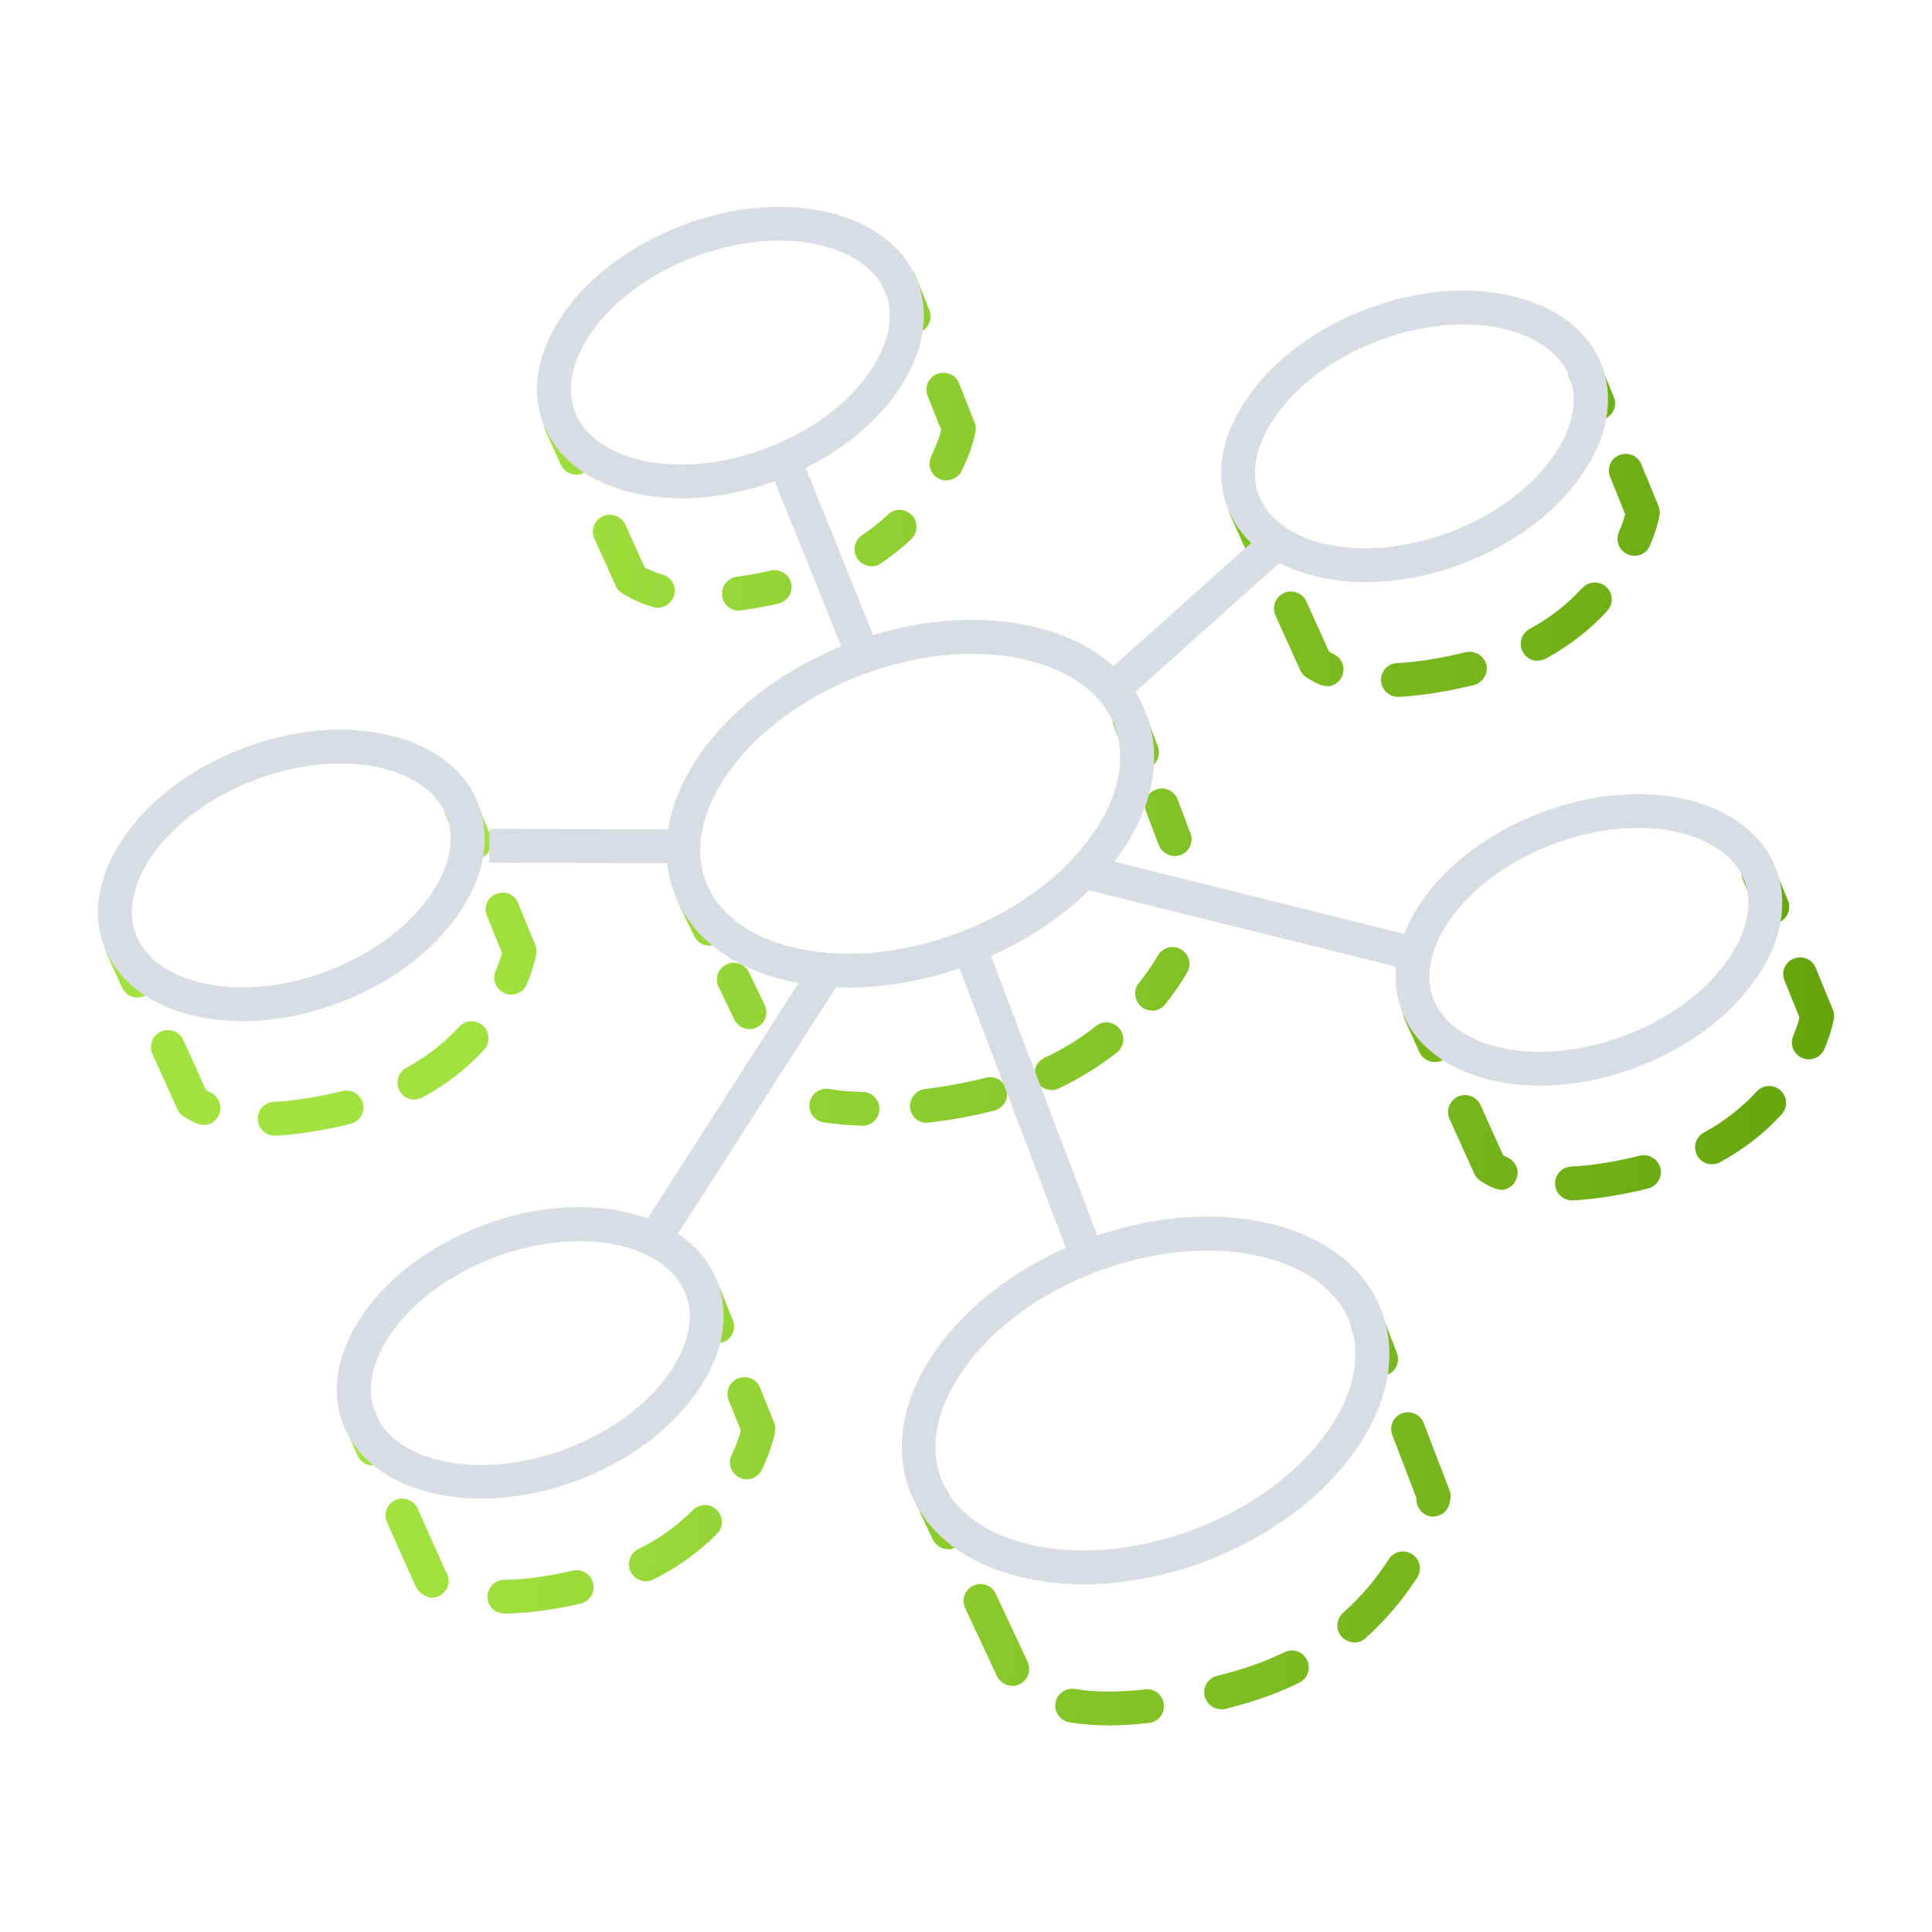 <svg width="80" height="80" viewBox="0 0 80 80" fill="none" xmlns="http://www.w3.org/2000/svg">
<path d="M57.193 56.975C56.913 56.975 56.643 56.805 56.543 56.525L56.003 55.125C55.863 54.765 56.043 54.355 56.403 54.225C56.763 54.085 57.173 54.265 57.303 54.625L57.843 56.025C57.983 56.385 57.803 56.795 57.443 56.925C57.363 56.955 57.273 56.975 57.193 56.975Z" fill="url(#paint0_linear_1931_21504)"/>
<path d="M45.943 71.445C45.353 71.445 44.793 71.405 44.283 71.315C43.903 71.255 43.643 70.895 43.703 70.515C43.763 70.135 44.133 69.875 44.503 69.935C44.943 70.005 45.423 70.045 45.933 70.045C46.393 70.035 46.893 70.015 47.423 69.955C47.803 69.905 48.153 70.185 48.193 70.575C48.233 70.955 47.963 71.305 47.573 71.345C47.003 71.405 46.453 71.445 45.943 71.445ZM50.563 70.775C50.253 70.775 49.963 70.565 49.883 70.245C49.793 69.865 50.013 69.485 50.393 69.395C50.643 69.335 50.903 69.265 51.163 69.185C51.873 68.985 52.553 68.725 53.183 68.415C53.533 68.245 53.953 68.385 54.123 68.735C54.293 69.085 54.153 69.505 53.803 69.675C53.093 70.025 52.333 70.315 51.543 70.545C51.263 70.625 50.993 70.695 50.733 70.765C50.673 70.775 50.613 70.785 50.563 70.785V70.775ZM41.913 69.805C41.653 69.805 41.403 69.655 41.283 69.405L39.963 66.585C39.803 66.235 39.953 65.815 40.303 65.655C40.653 65.495 41.073 65.645 41.233 65.995L42.553 68.815C42.713 69.165 42.563 69.585 42.213 69.745C42.113 69.785 42.013 69.815 41.913 69.815V69.805ZM56.073 68.005C55.883 68.005 55.693 67.925 55.553 67.775C55.293 67.485 55.323 67.045 55.613 66.785C56.343 66.135 56.983 65.385 57.503 64.565C57.713 64.235 58.143 64.145 58.473 64.355C58.803 64.565 58.893 64.995 58.683 65.325C58.083 66.255 57.363 67.095 56.543 67.835C56.413 67.955 56.243 68.015 56.073 68.015V68.005ZM59.353 62.805C59.353 62.805 59.253 62.805 59.203 62.785C58.853 62.705 58.623 62.385 58.653 62.035L57.653 59.425C57.513 59.065 57.693 58.655 58.053 58.525C58.413 58.385 58.813 58.565 58.953 58.925L60.023 61.715C60.073 61.835 60.083 61.965 60.053 62.095L60.023 62.245C59.953 62.575 59.663 62.795 59.343 62.795L59.353 62.805Z" fill="url(#paint1_linear_1931_21504)"/>
<path d="M39.253 64.145C38.993 64.145 38.743 63.995 38.623 63.745L37.983 62.385C37.823 62.035 37.973 61.615 38.323 61.455C38.673 61.295 39.093 61.435 39.253 61.795L39.893 63.155C40.053 63.505 39.903 63.925 39.553 64.085C39.453 64.125 39.353 64.155 39.253 64.155V64.145Z" fill="url(#paint2_linear_1931_21504)"/>
<path d="M37.833 13.805C37.553 13.805 37.293 13.634 37.183 13.364L36.623 11.975C36.483 11.614 36.653 11.204 37.013 11.065C37.373 10.925 37.783 11.095 37.923 11.454L38.483 12.845C38.623 13.204 38.453 13.614 38.093 13.755C38.013 13.784 37.923 13.805 37.833 13.805Z" fill="url(#paint3_linear_1931_21504)"/>
<path d="M39.183 19.895C39.083 19.895 38.973 19.875 38.883 19.825C38.533 19.654 38.393 19.235 38.563 18.884C38.793 18.404 38.913 18.035 38.973 17.805L38.413 16.395C38.273 16.035 38.443 15.624 38.803 15.485C39.163 15.345 39.573 15.514 39.713 15.874L40.353 17.485C40.403 17.605 40.413 17.744 40.393 17.875C40.303 18.345 40.103 18.924 39.823 19.494C39.703 19.744 39.453 19.884 39.193 19.884L39.183 19.895Z" fill="url(#paint4_linear_1931_21504)"/>
<path d="M36.083 23.445C35.853 23.445 35.633 23.334 35.503 23.134C35.293 22.814 35.373 22.375 35.693 22.165C36.083 21.904 36.443 21.614 36.773 21.305C37.053 21.035 37.493 21.055 37.763 21.334C38.023 21.614 38.013 22.055 37.733 22.325C37.343 22.695 36.913 23.035 36.473 23.334C36.353 23.415 36.223 23.454 36.083 23.454V23.445Z" fill="url(#paint5_linear_1931_21504)"/>
<path d="M23.863 19.654C23.593 19.654 23.343 19.505 23.223 19.244L22.603 17.875C22.443 17.524 22.603 17.105 22.953 16.945C23.303 16.785 23.723 16.945 23.883 17.294L24.503 18.665C24.663 19.015 24.503 19.434 24.153 19.595C24.063 19.634 23.963 19.654 23.863 19.654Z" fill="url(#paint6_linear_1931_21504)"/>
<path d="M27.243 25.165C27.183 25.165 27.113 25.165 27.053 25.134C26.583 25.005 26.163 24.814 25.773 24.575C25.653 24.505 25.563 24.395 25.503 24.274L24.613 22.305C24.453 21.954 24.613 21.535 24.963 21.375C25.313 21.215 25.733 21.375 25.893 21.724L26.693 23.494C26.923 23.614 27.163 23.715 27.433 23.794C27.803 23.895 28.023 24.285 27.913 24.654C27.823 24.965 27.543 25.165 27.243 25.165Z" fill="url(#paint7_linear_1931_21504)"/>
<path d="M30.593 25.285C30.243 25.285 29.943 25.024 29.903 24.674C29.853 24.294 30.123 23.934 30.503 23.884C30.933 23.825 31.403 23.744 31.923 23.625C32.293 23.544 32.673 23.774 32.763 24.154C32.843 24.535 32.613 24.904 32.233 24.994C31.703 25.114 31.183 25.204 30.693 25.274C30.663 25.274 30.633 25.274 30.603 25.274L30.593 25.285Z" fill="url(#paint8_linear_1931_21504)"/>
<path d="M66.184 17.405C65.904 17.405 65.644 17.245 65.534 16.965L64.964 15.575C64.814 15.215 64.984 14.805 65.344 14.665C65.704 14.525 66.114 14.685 66.254 15.045L66.824 16.435C66.974 16.795 66.804 17.205 66.444 17.345C66.354 17.385 66.263 17.395 66.174 17.395L66.184 17.405Z" fill="url(#paint9_linear_1931_21504)"/>
<path d="M57.884 28.855C57.514 28.855 57.204 28.565 57.184 28.185C57.164 27.795 57.464 27.475 57.853 27.455C58.684 27.415 59.644 27.265 60.694 27.005C61.064 26.915 61.444 27.145 61.544 27.515C61.634 27.895 61.404 28.265 61.034 28.365C59.894 28.645 58.854 28.805 57.934 28.855C57.924 28.855 57.914 28.855 57.894 28.855H57.884ZM54.934 28.405C54.834 28.405 54.734 28.385 54.644 28.345C54.434 28.255 54.264 28.155 54.114 28.065C53.994 27.995 53.904 27.885 53.844 27.765L52.814 25.485C52.654 25.135 52.814 24.715 53.164 24.555C53.514 24.395 53.934 24.555 54.094 24.905L55.034 26.985C55.094 27.015 55.154 27.045 55.224 27.085C55.574 27.245 55.734 27.665 55.564 28.015C55.444 28.275 55.194 28.425 54.923 28.425L54.934 28.405ZM63.674 27.365C63.424 27.365 63.184 27.235 63.054 26.995C62.874 26.655 62.994 26.235 63.334 26.045C64.154 25.605 64.894 25.025 65.524 24.345C65.784 24.065 66.224 24.045 66.514 24.305C66.794 24.565 66.814 25.015 66.554 25.295C65.824 26.095 64.964 26.755 64.004 27.275C63.894 27.335 63.784 27.355 63.674 27.355V27.365ZM67.674 23.015C67.584 23.015 67.494 22.995 67.404 22.955C67.044 22.805 66.884 22.395 67.034 22.035C67.174 21.715 67.254 21.455 67.294 21.285L66.674 19.755C66.524 19.395 66.694 18.985 67.054 18.845C67.414 18.705 67.824 18.865 67.964 19.225L68.674 20.955C68.724 21.075 68.744 21.215 68.714 21.355C68.644 21.715 68.514 22.145 68.324 22.585C68.214 22.855 67.954 23.015 67.684 23.015H67.674Z" fill="url(#paint10_linear_1931_21504)"/>
<path d="M52.204 23.125C51.934 23.125 51.684 22.975 51.564 22.715L50.944 21.345C50.784 20.995 50.944 20.575 51.294 20.415C51.644 20.255 52.064 20.415 52.224 20.765L52.844 22.135C53.004 22.485 52.844 22.905 52.494 23.065C52.404 23.105 52.304 23.125 52.204 23.125Z" fill="url(#paint11_linear_1931_21504)"/>
<path d="M19.673 35.575C19.393 35.575 19.133 35.415 19.023 35.135L18.453 33.745C18.303 33.385 18.483 32.975 18.833 32.835C19.193 32.685 19.603 32.855 19.743 33.215L20.313 34.605C20.463 34.965 20.283 35.375 19.933 35.515C19.843 35.555 19.753 35.565 19.673 35.565V35.575Z" fill="url(#paint12_linear_1931_21504)"/>
<path d="M11.373 47.025C11.003 47.025 10.693 46.735 10.673 46.355C10.653 45.965 10.953 45.645 11.343 45.625C12.173 45.585 13.133 45.435 14.183 45.175C14.553 45.085 14.933 45.315 15.033 45.685C15.123 46.065 14.893 46.435 14.523 46.535C13.383 46.815 12.343 46.975 11.423 47.025C11.413 47.025 11.403 47.025 11.383 47.025H11.373ZM8.423 46.575C8.323 46.575 8.223 46.555 8.133 46.515C7.933 46.425 7.763 46.325 7.613 46.235C7.493 46.165 7.403 46.055 7.343 45.925L6.313 43.645C6.153 43.295 6.313 42.875 6.663 42.715C7.013 42.555 7.433 42.715 7.593 43.065L8.533 45.145C8.593 45.175 8.653 45.205 8.723 45.245C9.073 45.405 9.223 45.825 9.063 46.175C8.943 46.435 8.693 46.585 8.423 46.585V46.575ZM17.163 45.535C16.913 45.535 16.673 45.405 16.543 45.165C16.363 44.825 16.483 44.405 16.823 44.215C17.643 43.775 18.383 43.195 19.013 42.515C19.273 42.225 19.723 42.215 20.003 42.475C20.283 42.735 20.303 43.185 20.043 43.465C19.313 44.265 18.453 44.925 17.493 45.445C17.383 45.505 17.273 45.525 17.163 45.525V45.535ZM21.163 41.185C21.073 41.185 20.983 41.165 20.893 41.125C20.533 40.975 20.373 40.565 20.523 40.205C20.663 39.875 20.743 39.625 20.783 39.445L20.163 37.925C20.013 37.565 20.183 37.155 20.543 37.015C20.903 36.865 21.313 37.035 21.453 37.395L22.163 39.125C22.213 39.245 22.233 39.385 22.203 39.525C22.133 39.885 22.003 40.315 21.813 40.755C21.703 41.025 21.443 41.185 21.173 41.185H21.163Z" fill="url(#paint13_linear_1931_21504)"/>
<path d="M5.693 41.305C5.423 41.305 5.173 41.155 5.053 40.895L4.433 39.525C4.273 39.175 4.433 38.755 4.783 38.595C5.133 38.435 5.553 38.595 5.713 38.945L6.333 40.315C6.493 40.665 6.333 41.085 5.983 41.245C5.893 41.285 5.793 41.305 5.693 41.305Z" fill="url(#paint14_linear_1931_21504)"/>
<path d="M29.694 55.625C29.414 55.625 29.154 55.455 29.044 55.185L28.484 53.795C28.334 53.435 28.514 53.025 28.874 52.885C29.234 52.745 29.644 52.915 29.784 53.275L30.344 54.665C30.494 55.025 30.314 55.435 29.954 55.575C29.864 55.605 29.784 55.625 29.694 55.625Z" fill="url(#paint15_linear_1931_21504)"/>
<path d="M20.884 66.815C20.504 66.815 20.184 66.505 20.184 66.125C20.184 65.735 20.494 65.425 20.874 65.415C21.704 65.415 22.654 65.275 23.724 65.035C24.094 64.945 24.474 65.185 24.564 65.565C24.654 65.945 24.414 66.315 24.034 66.405C22.874 66.665 21.814 66.805 20.894 66.815H20.884ZM17.924 66.165C17.814 66.165 17.714 66.135 17.604 66.075C17.604 66.075 17.524 66.025 17.514 66.025C17.394 65.955 17.274 65.825 17.214 65.695L16.024 63.035C15.864 62.685 16.024 62.265 16.374 62.115C16.724 61.955 17.144 62.115 17.294 62.465L18.444 65.045C18.594 65.265 18.634 65.565 18.494 65.795C18.364 66.025 18.134 66.155 17.904 66.155L17.924 66.165ZM26.744 65.475C26.484 65.475 26.234 65.335 26.114 65.085C25.944 64.735 26.084 64.315 26.434 64.145C27.284 63.725 28.044 63.185 28.694 62.525C28.974 62.255 29.414 62.255 29.684 62.525C29.954 62.795 29.964 63.245 29.684 63.515C28.924 64.285 28.034 64.915 27.054 65.405C26.954 65.455 26.844 65.475 26.744 65.475ZM30.924 61.255C30.824 61.255 30.724 61.235 30.624 61.185C30.274 61.015 30.124 60.605 30.294 60.255C30.514 59.805 30.624 59.445 30.674 59.225L30.174 57.985C30.024 57.625 30.204 57.215 30.564 57.075C30.924 56.935 31.334 57.105 31.474 57.465L32.054 58.905C32.104 59.025 32.114 59.165 32.094 59.295C32.004 59.745 31.814 60.295 31.554 60.855C31.434 61.105 31.184 61.255 30.924 61.255Z" fill="url(#paint16_linear_1931_21504)"/>
<path d="M15.444 60.685C15.174 60.685 14.924 60.535 14.804 60.265L14.194 58.895C14.034 58.545 14.194 58.125 14.544 57.975C14.894 57.815 15.314 57.975 15.464 58.325L16.074 59.695C16.234 60.045 16.074 60.465 15.724 60.615C15.634 60.655 15.534 60.675 15.434 60.675L15.444 60.685Z" fill="url(#paint17_linear_1931_21504)"/>
<path d="M73.394 38.255C73.114 38.255 72.853 38.095 72.743 37.815L72.174 36.425C72.023 36.065 72.194 35.655 72.553 35.515C72.913 35.375 73.323 35.535 73.463 35.895L74.034 37.285C74.183 37.645 74.013 38.055 73.653 38.195C73.564 38.235 73.474 38.245 73.383 38.245L73.394 38.255Z" fill="url(#paint18_linear_1931_21504)"/>
<path d="M65.094 49.705C64.724 49.705 64.413 49.415 64.394 49.035C64.374 48.645 64.674 48.325 65.064 48.305C65.894 48.265 66.853 48.115 67.903 47.855C68.273 47.765 68.653 47.995 68.754 48.365C68.844 48.745 68.614 49.115 68.243 49.215C67.103 49.495 66.064 49.655 65.144 49.705C65.133 49.705 65.124 49.705 65.103 49.705H65.094ZM62.144 49.255C62.044 49.255 61.944 49.235 61.853 49.195C61.644 49.105 61.474 49.005 61.324 48.915C61.203 48.845 61.114 48.735 61.053 48.615L60.023 46.335C59.864 45.985 60.023 45.565 60.373 45.405C60.724 45.245 61.144 45.405 61.303 45.755L62.243 47.835C62.303 47.865 62.364 47.895 62.434 47.935C62.783 48.095 62.944 48.515 62.773 48.865C62.654 49.125 62.404 49.275 62.133 49.275L62.144 49.255ZM70.894 48.215C70.644 48.215 70.403 48.085 70.273 47.845C70.094 47.505 70.213 47.085 70.553 46.895C71.374 46.455 72.114 45.875 72.743 45.195C73.004 44.905 73.454 44.895 73.734 45.155C74.013 45.415 74.034 45.855 73.773 46.145C73.043 46.945 72.183 47.605 71.224 48.125C71.114 48.185 71.004 48.205 70.894 48.205V48.215ZM74.894 43.865C74.803 43.865 74.713 43.845 74.624 43.805C74.263 43.655 74.103 43.245 74.254 42.885C74.394 42.565 74.474 42.305 74.513 42.135L73.894 40.605C73.743 40.245 73.913 39.835 74.273 39.695C74.633 39.555 75.043 39.715 75.183 40.075L75.894 41.805C75.944 41.925 75.963 42.065 75.933 42.205C75.864 42.565 75.734 42.995 75.543 43.435C75.433 43.705 75.174 43.865 74.903 43.865H74.894Z" fill="url(#paint19_linear_1931_21504)"/>
<path d="M59.413 43.975C59.144 43.975 58.894 43.825 58.773 43.565L58.154 42.195C57.993 41.845 58.154 41.425 58.504 41.265C58.853 41.105 59.273 41.265 59.434 41.615L60.053 42.985C60.214 43.335 60.053 43.755 59.703 43.915C59.614 43.955 59.514 43.975 59.413 43.975Z" fill="url(#paint20_linear_1931_21504)"/>
<path d="M47.294 31.855C47.014 31.855 46.744 31.685 46.634 31.405L46.104 30.005C45.964 29.645 46.154 29.235 46.514 29.105C46.874 28.965 47.284 29.155 47.414 29.515L47.944 30.915C48.084 31.275 47.894 31.685 47.534 31.815C47.454 31.845 47.374 31.855 47.284 31.855H47.294Z" fill="url(#paint21_linear_1931_21504)"/>
<path d="M48.644 35.445C48.364 35.445 48.094 35.275 47.984 34.995L47.454 33.595C47.314 33.235 47.504 32.825 47.864 32.695C48.224 32.555 48.634 32.745 48.764 33.105L49.294 34.505C49.434 34.865 49.244 35.275 48.884 35.405C48.804 35.435 48.724 35.445 48.634 35.445H48.644Z" fill="url(#paint22_linear_1931_21504)"/>
<path d="M29.374 39.155C29.114 39.155 28.864 39.005 28.744 38.755L28.094 37.405C27.924 37.055 28.074 36.635 28.424 36.475C28.774 36.305 29.194 36.455 29.354 36.805L30.004 38.155C30.174 38.505 30.024 38.925 29.674 39.085C29.574 39.135 29.474 39.155 29.374 39.155Z" fill="url(#paint23_linear_1931_21504)"/>
<path d="M31.034 42.615C30.774 42.615 30.524 42.465 30.404 42.215L29.754 40.865C29.584 40.515 29.734 40.095 30.084 39.935C30.434 39.765 30.854 39.915 31.014 40.265L31.664 41.615C31.834 41.965 31.684 42.385 31.334 42.545C31.234 42.595 31.134 42.615 31.034 42.615Z" fill="url(#paint24_linear_1931_21504)"/>
<path d="M35.704 46.615C35.704 46.615 35.694 46.615 35.684 46.615C35.114 46.595 34.584 46.545 34.104 46.475C33.724 46.415 33.464 46.055 33.524 45.675C33.584 45.295 33.934 45.035 34.324 45.095C34.744 45.165 35.224 45.205 35.734 45.215C36.124 45.225 36.424 45.555 36.414 45.935C36.404 46.315 36.094 46.615 35.714 46.615H35.704Z" fill="url(#paint25_linear_1931_21504)"/>
<path d="M38.374 46.495C38.024 46.495 37.724 46.235 37.684 45.875C37.644 45.495 37.914 45.145 38.294 45.095C39.134 44.995 39.994 44.835 40.834 44.625C41.214 44.535 41.584 44.755 41.684 45.135C41.774 45.505 41.554 45.885 41.174 45.985C40.274 46.215 39.354 46.385 38.454 46.485C38.424 46.485 38.394 46.485 38.374 46.485V46.495ZM43.534 45.135C43.274 45.135 43.024 44.985 42.904 44.735C42.744 44.385 42.894 43.965 43.244 43.805C44.014 43.445 44.734 43.005 45.384 42.485C45.684 42.245 46.124 42.295 46.364 42.605C46.604 42.905 46.554 43.345 46.244 43.585C45.504 44.165 44.694 44.665 43.834 45.075C43.734 45.115 43.634 45.145 43.534 45.145V45.135Z" fill="url(#paint26_linear_1931_21504)"/>
<path d="M47.704 41.845C47.554 41.845 47.394 41.795 47.274 41.695C46.974 41.455 46.914 41.015 47.154 40.715C47.444 40.345 47.714 39.965 47.954 39.555C48.154 39.225 48.584 39.115 48.914 39.315C49.244 39.515 49.354 39.945 49.154 40.275C48.884 40.735 48.574 41.175 48.254 41.585C48.114 41.755 47.914 41.855 47.704 41.855V41.845Z" fill="url(#paint27_linear_1931_21504)"/>
<path d="M44.874 65.604C43.984 65.604 43.124 65.504 42.314 65.314C39.984 64.764 38.334 63.484 37.664 61.704C36.994 59.934 37.374 57.874 38.744 55.914C40.114 53.964 42.304 52.344 44.914 51.344C47.524 50.354 50.234 50.114 52.554 50.664C54.884 51.214 56.534 52.494 57.204 54.274C57.884 56.054 57.494 58.104 56.124 60.064C54.754 62.014 52.564 63.634 49.954 64.634C48.254 65.274 46.514 65.604 44.874 65.604ZM49.984 51.784C48.504 51.784 46.944 52.084 45.404 52.664C43.054 53.554 41.094 55.004 39.884 56.724C38.784 58.294 38.464 59.884 38.964 61.214C39.464 62.544 40.774 63.514 42.634 63.954C44.684 64.434 47.104 64.214 49.454 63.324C51.804 62.434 53.764 60.984 54.974 59.264C56.074 57.704 56.394 56.104 55.894 54.774C55.394 53.444 54.084 52.474 52.224 52.034C51.514 51.864 50.764 51.784 49.984 51.784Z" fill="#D9DCE3"/>
<path d="M28.214 20.634C27.514 20.634 26.824 20.554 26.184 20.404C24.344 19.964 23.034 18.954 22.494 17.544C21.954 16.134 22.264 14.504 23.354 12.954C24.444 11.404 26.174 10.124 28.244 9.334C30.314 8.544 32.464 8.354 34.304 8.794C36.144 9.234 37.454 10.244 37.994 11.654C38.534 13.064 38.224 14.694 37.134 16.244C36.054 17.794 34.314 19.074 32.244 19.864C30.904 20.374 29.524 20.634 28.214 20.634ZM32.264 9.964C31.134 9.964 29.924 10.194 28.734 10.644C26.924 11.334 25.424 12.434 24.494 13.754C23.684 14.914 23.434 16.084 23.804 17.044C24.174 18.004 25.134 18.714 26.504 19.044C28.074 19.414 29.934 19.244 31.744 18.554C33.554 17.864 35.054 16.764 35.984 15.444C36.794 14.284 37.044 13.114 36.684 12.154C36.314 11.194 35.354 10.484 33.984 10.154C33.444 10.024 32.864 9.964 32.274 9.964H32.264Z" fill="#D9DCE3"/>
<path d="M56.544 24.104C55.844 24.104 55.154 24.024 54.514 23.874C52.675 23.434 51.364 22.424 50.825 21.014C50.285 19.604 50.594 17.974 51.684 16.424C52.764 14.874 54.505 13.594 56.575 12.804C58.645 12.014 60.794 11.824 62.635 12.264C64.475 12.704 65.784 13.714 66.325 15.124C66.865 16.534 66.555 18.164 65.465 19.714C64.374 21.264 62.645 22.544 60.575 23.334C59.234 23.844 57.855 24.104 56.544 24.104ZM60.594 13.434C59.465 13.434 58.255 13.664 57.065 14.114C55.255 14.804 53.755 15.904 52.825 17.224C52.014 18.384 51.764 19.554 52.124 20.514C52.495 21.474 53.455 22.184 54.825 22.514C56.395 22.884 58.255 22.714 60.065 22.024C61.874 21.334 63.374 20.234 64.305 18.914C65.115 17.754 65.365 16.584 64.995 15.624C64.624 14.664 63.664 13.954 62.294 13.624C61.755 13.494 61.175 13.434 60.584 13.434H60.594Z" fill="#D9DCE3"/>
<path d="M10.034 42.284C9.334 42.284 8.644 42.204 8.004 42.054C6.164 41.614 4.854 40.604 4.314 39.194C3.774 37.784 4.084 36.154 5.174 34.604C6.254 33.054 7.994 31.774 10.064 30.984C12.134 30.194 14.284 30.004 16.124 30.444C17.964 30.884 19.274 31.894 19.814 33.304C20.354 34.714 20.044 36.344 18.954 37.894C17.874 39.444 16.134 40.724 14.064 41.514C12.724 42.024 11.344 42.284 10.034 42.284ZM14.084 31.614C12.954 31.614 11.744 31.844 10.554 32.294C8.744 32.984 7.244 34.084 6.314 35.404C5.504 36.564 5.254 37.734 5.624 38.694C5.994 39.654 6.954 40.364 8.324 40.694C9.894 41.064 11.754 40.894 13.564 40.204C15.374 39.514 16.874 38.414 17.804 37.094C18.614 35.934 18.864 34.764 18.494 33.804C18.124 32.844 17.164 32.134 15.794 31.804C15.254 31.674 14.674 31.614 14.084 31.614Z" fill="#D9DCE3"/>
<path d="M19.924 62.054C19.224 62.054 18.534 61.974 17.894 61.824C16.054 61.384 14.744 60.374 14.204 58.964C13.664 57.554 13.974 55.924 15.064 54.374C16.144 52.824 17.884 51.544 19.954 50.754C22.024 49.964 24.174 49.774 26.014 50.214C27.854 50.654 29.164 51.664 29.704 53.074C30.244 54.484 29.934 56.114 28.844 57.664C27.754 59.214 26.024 60.494 23.954 61.284C22.614 61.794 21.234 62.054 19.924 62.054ZM23.994 51.394C22.854 51.394 21.624 51.624 20.454 52.074C18.644 52.764 17.144 53.864 16.214 55.184C15.404 56.344 15.154 57.514 15.524 58.474C15.884 59.434 16.844 60.144 18.224 60.474C19.794 60.844 21.654 60.674 23.464 59.984C25.274 59.294 26.774 58.194 27.704 56.874C28.514 55.714 28.764 54.544 28.394 53.584C28.024 52.624 27.064 51.914 25.694 51.584C25.164 51.454 24.594 51.394 24.004 51.394H23.994Z" fill="#D9DCE3"/>
<path d="M63.764 44.954C63.064 44.954 62.374 44.874 61.734 44.724C59.894 44.284 58.584 43.274 58.044 41.864C57.504 40.454 57.814 38.824 58.904 37.274C59.994 35.724 61.724 34.444 63.794 33.654C65.864 32.864 68.014 32.674 69.854 33.114C71.694 33.554 73.004 34.564 73.544 35.974C74.074 37.384 73.774 39.014 72.684 40.564C71.604 42.114 69.864 43.394 67.794 44.184C66.454 44.694 65.074 44.954 63.764 44.954ZM67.814 34.284C66.684 34.284 65.474 34.514 64.284 34.964C62.474 35.654 60.974 36.754 60.044 38.074C59.234 39.234 58.984 40.404 59.354 41.364C59.724 42.324 60.684 43.034 62.054 43.364C63.594 43.734 65.504 43.554 67.294 42.874C69.104 42.184 70.604 41.084 71.534 39.764C72.344 38.604 72.594 37.434 72.234 36.474C71.864 35.514 70.904 34.804 69.534 34.474C68.994 34.344 68.414 34.284 67.824 34.284H67.814Z" fill="#D9DCE3"/>
<path d="M33.19 18.941L31.892 19.465L35.119 27.469L36.417 26.945L33.19 18.941Z" fill="#D9DCE3"/>
<path d="M40.811 38.989L39.502 39.486L44.188 51.816L45.497 51.319L40.811 38.989Z" fill="#D9DCE3"/>
<path d="M52.137 22.188L45.734 27.915L46.668 28.959L53.07 23.232L52.137 22.188Z" fill="#D9DCE3"/>
<path d="M45.335 35.482L44.997 36.841L57.913 40.054L58.251 38.695L45.335 35.482Z" fill="#D9DCE3"/>
<path d="M20.265 34.32L20.261 35.72L28.851 35.744L28.855 34.344L20.265 34.32Z" fill="#D9DCE3"/>
<path d="M33.569 39.926L26.64 50.724L27.818 51.48L34.748 40.682L33.569 39.926Z" fill="#D9DCE3"/>
<path d="M35.134 40.894C34.244 40.894 33.384 40.794 32.574 40.604C30.244 40.054 28.594 38.774 27.924 36.994C27.254 35.214 27.634 33.164 29.004 31.204C30.374 29.254 32.564 27.624 35.174 26.634C37.784 25.644 40.494 25.404 42.814 25.954C45.144 26.504 46.794 27.784 47.464 29.564C48.144 31.344 47.754 33.394 46.384 35.354C45.014 37.304 42.824 38.934 40.214 39.924C38.524 40.564 36.784 40.894 35.134 40.894ZM40.244 27.074C38.764 27.074 37.204 27.374 35.664 27.954C33.314 28.844 31.354 30.294 30.144 32.014C29.044 33.574 28.724 35.174 29.224 36.504C29.724 37.834 31.034 38.804 32.894 39.244C34.944 39.724 37.374 39.504 39.714 38.614C42.064 37.724 44.024 36.284 45.234 34.554C46.334 32.994 46.654 31.394 46.154 30.064C45.654 28.734 44.344 27.764 42.484 27.324C41.774 27.154 41.024 27.074 40.244 27.074Z" fill="#D9DCE3"/>
<defs>
<linearGradient id="paint0_linear_1931_21504" x1="4.371" y1="24.864" x2="77.511" y2="27.937" gradientUnits="userSpaceOnUse">
<stop offset="0.2" stop-color="#A2E240"/>
<stop offset="1" stop-color="#65A30D"/>
</linearGradient>
<linearGradient id="paint1_linear_1931_21504" x1="4.371" y1="24.864" x2="77.511" y2="27.937" gradientUnits="userSpaceOnUse">
<stop offset="0.2" stop-color="#A2E240"/>
<stop offset="1" stop-color="#65A30D"/>
</linearGradient>
<linearGradient id="paint2_linear_1931_21504" x1="4.371" y1="24.864" x2="77.511" y2="27.937" gradientUnits="userSpaceOnUse">
<stop offset="0.2" stop-color="#A2E240"/>
<stop offset="1" stop-color="#65A30D"/>
</linearGradient>
<linearGradient id="paint3_linear_1931_21504" x1="4.371" y1="24.864" x2="77.511" y2="27.937" gradientUnits="userSpaceOnUse">
<stop offset="0.2" stop-color="#A2E240"/>
<stop offset="1" stop-color="#65A30D"/>
</linearGradient>
<linearGradient id="paint4_linear_1931_21504" x1="4.371" y1="24.864" x2="77.511" y2="27.937" gradientUnits="userSpaceOnUse">
<stop offset="0.2" stop-color="#A2E240"/>
<stop offset="1" stop-color="#65A30D"/>
</linearGradient>
<linearGradient id="paint5_linear_1931_21504" x1="4.371" y1="24.864" x2="77.511" y2="27.937" gradientUnits="userSpaceOnUse">
<stop offset="0.2" stop-color="#A2E240"/>
<stop offset="1" stop-color="#65A30D"/>
</linearGradient>
<linearGradient id="paint6_linear_1931_21504" x1="4.371" y1="24.864" x2="77.511" y2="27.937" gradientUnits="userSpaceOnUse">
<stop offset="0.2" stop-color="#A2E240"/>
<stop offset="1" stop-color="#65A30D"/>
</linearGradient>
<linearGradient id="paint7_linear_1931_21504" x1="4.371" y1="24.864" x2="77.511" y2="27.937" gradientUnits="userSpaceOnUse">
<stop offset="0.2" stop-color="#A2E240"/>
<stop offset="1" stop-color="#65A30D"/>
</linearGradient>
<linearGradient id="paint8_linear_1931_21504" x1="4.371" y1="24.864" x2="77.511" y2="27.937" gradientUnits="userSpaceOnUse">
<stop offset="0.2" stop-color="#A2E240"/>
<stop offset="1" stop-color="#65A30D"/>
</linearGradient>
<linearGradient id="paint9_linear_1931_21504" x1="4.371" y1="24.864" x2="77.511" y2="27.937" gradientUnits="userSpaceOnUse">
<stop offset="0.2" stop-color="#A2E240"/>
<stop offset="1" stop-color="#65A30D"/>
</linearGradient>
<linearGradient id="paint10_linear_1931_21504" x1="4.371" y1="24.864" x2="77.511" y2="27.937" gradientUnits="userSpaceOnUse">
<stop offset="0.2" stop-color="#A2E240"/>
<stop offset="1" stop-color="#65A30D"/>
</linearGradient>
<linearGradient id="paint11_linear_1931_21504" x1="4.371" y1="24.864" x2="77.511" y2="27.937" gradientUnits="userSpaceOnUse">
<stop offset="0.2" stop-color="#A2E240"/>
<stop offset="1" stop-color="#65A30D"/>
</linearGradient>
<linearGradient id="paint12_linear_1931_21504" x1="4.371" y1="24.864" x2="77.511" y2="27.937" gradientUnits="userSpaceOnUse">
<stop offset="0.2" stop-color="#A2E240"/>
<stop offset="1" stop-color="#65A30D"/>
</linearGradient>
<linearGradient id="paint13_linear_1931_21504" x1="4.371" y1="24.864" x2="77.511" y2="27.937" gradientUnits="userSpaceOnUse">
<stop offset="0.2" stop-color="#A2E240"/>
<stop offset="1" stop-color="#65A30D"/>
</linearGradient>
<linearGradient id="paint14_linear_1931_21504" x1="4.371" y1="24.864" x2="77.511" y2="27.937" gradientUnits="userSpaceOnUse">
<stop offset="0.2" stop-color="#A2E240"/>
<stop offset="1" stop-color="#65A30D"/>
</linearGradient>
<linearGradient id="paint15_linear_1931_21504" x1="4.371" y1="24.864" x2="77.511" y2="27.937" gradientUnits="userSpaceOnUse">
<stop offset="0.2" stop-color="#A2E240"/>
<stop offset="1" stop-color="#65A30D"/>
</linearGradient>
<linearGradient id="paint16_linear_1931_21504" x1="4.371" y1="24.864" x2="77.511" y2="27.937" gradientUnits="userSpaceOnUse">
<stop offset="0.2" stop-color="#A2E240"/>
<stop offset="1" stop-color="#65A30D"/>
</linearGradient>
<linearGradient id="paint17_linear_1931_21504" x1="4.371" y1="24.864" x2="77.511" y2="27.937" gradientUnits="userSpaceOnUse">
<stop offset="0.2" stop-color="#A2E240"/>
<stop offset="1" stop-color="#65A30D"/>
</linearGradient>
<linearGradient id="paint18_linear_1931_21504" x1="4.371" y1="24.864" x2="77.511" y2="27.937" gradientUnits="userSpaceOnUse">
<stop offset="0.2" stop-color="#A2E240"/>
<stop offset="1" stop-color="#65A30D"/>
</linearGradient>
<linearGradient id="paint19_linear_1931_21504" x1="4.371" y1="24.864" x2="77.511" y2="27.937" gradientUnits="userSpaceOnUse">
<stop offset="0.2" stop-color="#A2E240"/>
<stop offset="1" stop-color="#65A30D"/>
</linearGradient>
<linearGradient id="paint20_linear_1931_21504" x1="4.371" y1="24.864" x2="77.511" y2="27.937" gradientUnits="userSpaceOnUse">
<stop offset="0.2" stop-color="#A2E240"/>
<stop offset="1" stop-color="#65A30D"/>
</linearGradient>
<linearGradient id="paint21_linear_1931_21504" x1="4.371" y1="24.864" x2="77.511" y2="27.937" gradientUnits="userSpaceOnUse">
<stop offset="0.2" stop-color="#A2E240"/>
<stop offset="1" stop-color="#65A30D"/>
</linearGradient>
<linearGradient id="paint22_linear_1931_21504" x1="4.371" y1="24.864" x2="77.511" y2="27.937" gradientUnits="userSpaceOnUse">
<stop offset="0.2" stop-color="#A2E240"/>
<stop offset="1" stop-color="#65A30D"/>
</linearGradient>
<linearGradient id="paint23_linear_1931_21504" x1="4.371" y1="24.864" x2="77.511" y2="27.937" gradientUnits="userSpaceOnUse">
<stop offset="0.2" stop-color="#A2E240"/>
<stop offset="1" stop-color="#65A30D"/>
</linearGradient>
<linearGradient id="paint24_linear_1931_21504" x1="4.371" y1="24.864" x2="77.511" y2="27.937" gradientUnits="userSpaceOnUse">
<stop offset="0.2" stop-color="#A2E240"/>
<stop offset="1" stop-color="#65A30D"/>
</linearGradient>
<linearGradient id="paint25_linear_1931_21504" x1="4.371" y1="24.864" x2="77.511" y2="27.937" gradientUnits="userSpaceOnUse">
<stop offset="0.2" stop-color="#A2E240"/>
<stop offset="1" stop-color="#65A30D"/>
</linearGradient>
<linearGradient id="paint26_linear_1931_21504" x1="4.371" y1="24.864" x2="77.511" y2="27.937" gradientUnits="userSpaceOnUse">
<stop offset="0.2" stop-color="#A2E240"/>
<stop offset="1" stop-color="#65A30D"/>
</linearGradient>
<linearGradient id="paint27_linear_1931_21504" x1="4.371" y1="24.864" x2="77.511" y2="27.937" gradientUnits="userSpaceOnUse">
<stop offset="0.2" stop-color="#A2E240"/>
<stop offset="1" stop-color="#65A30D"/>
</linearGradient>
</defs>
</svg>
